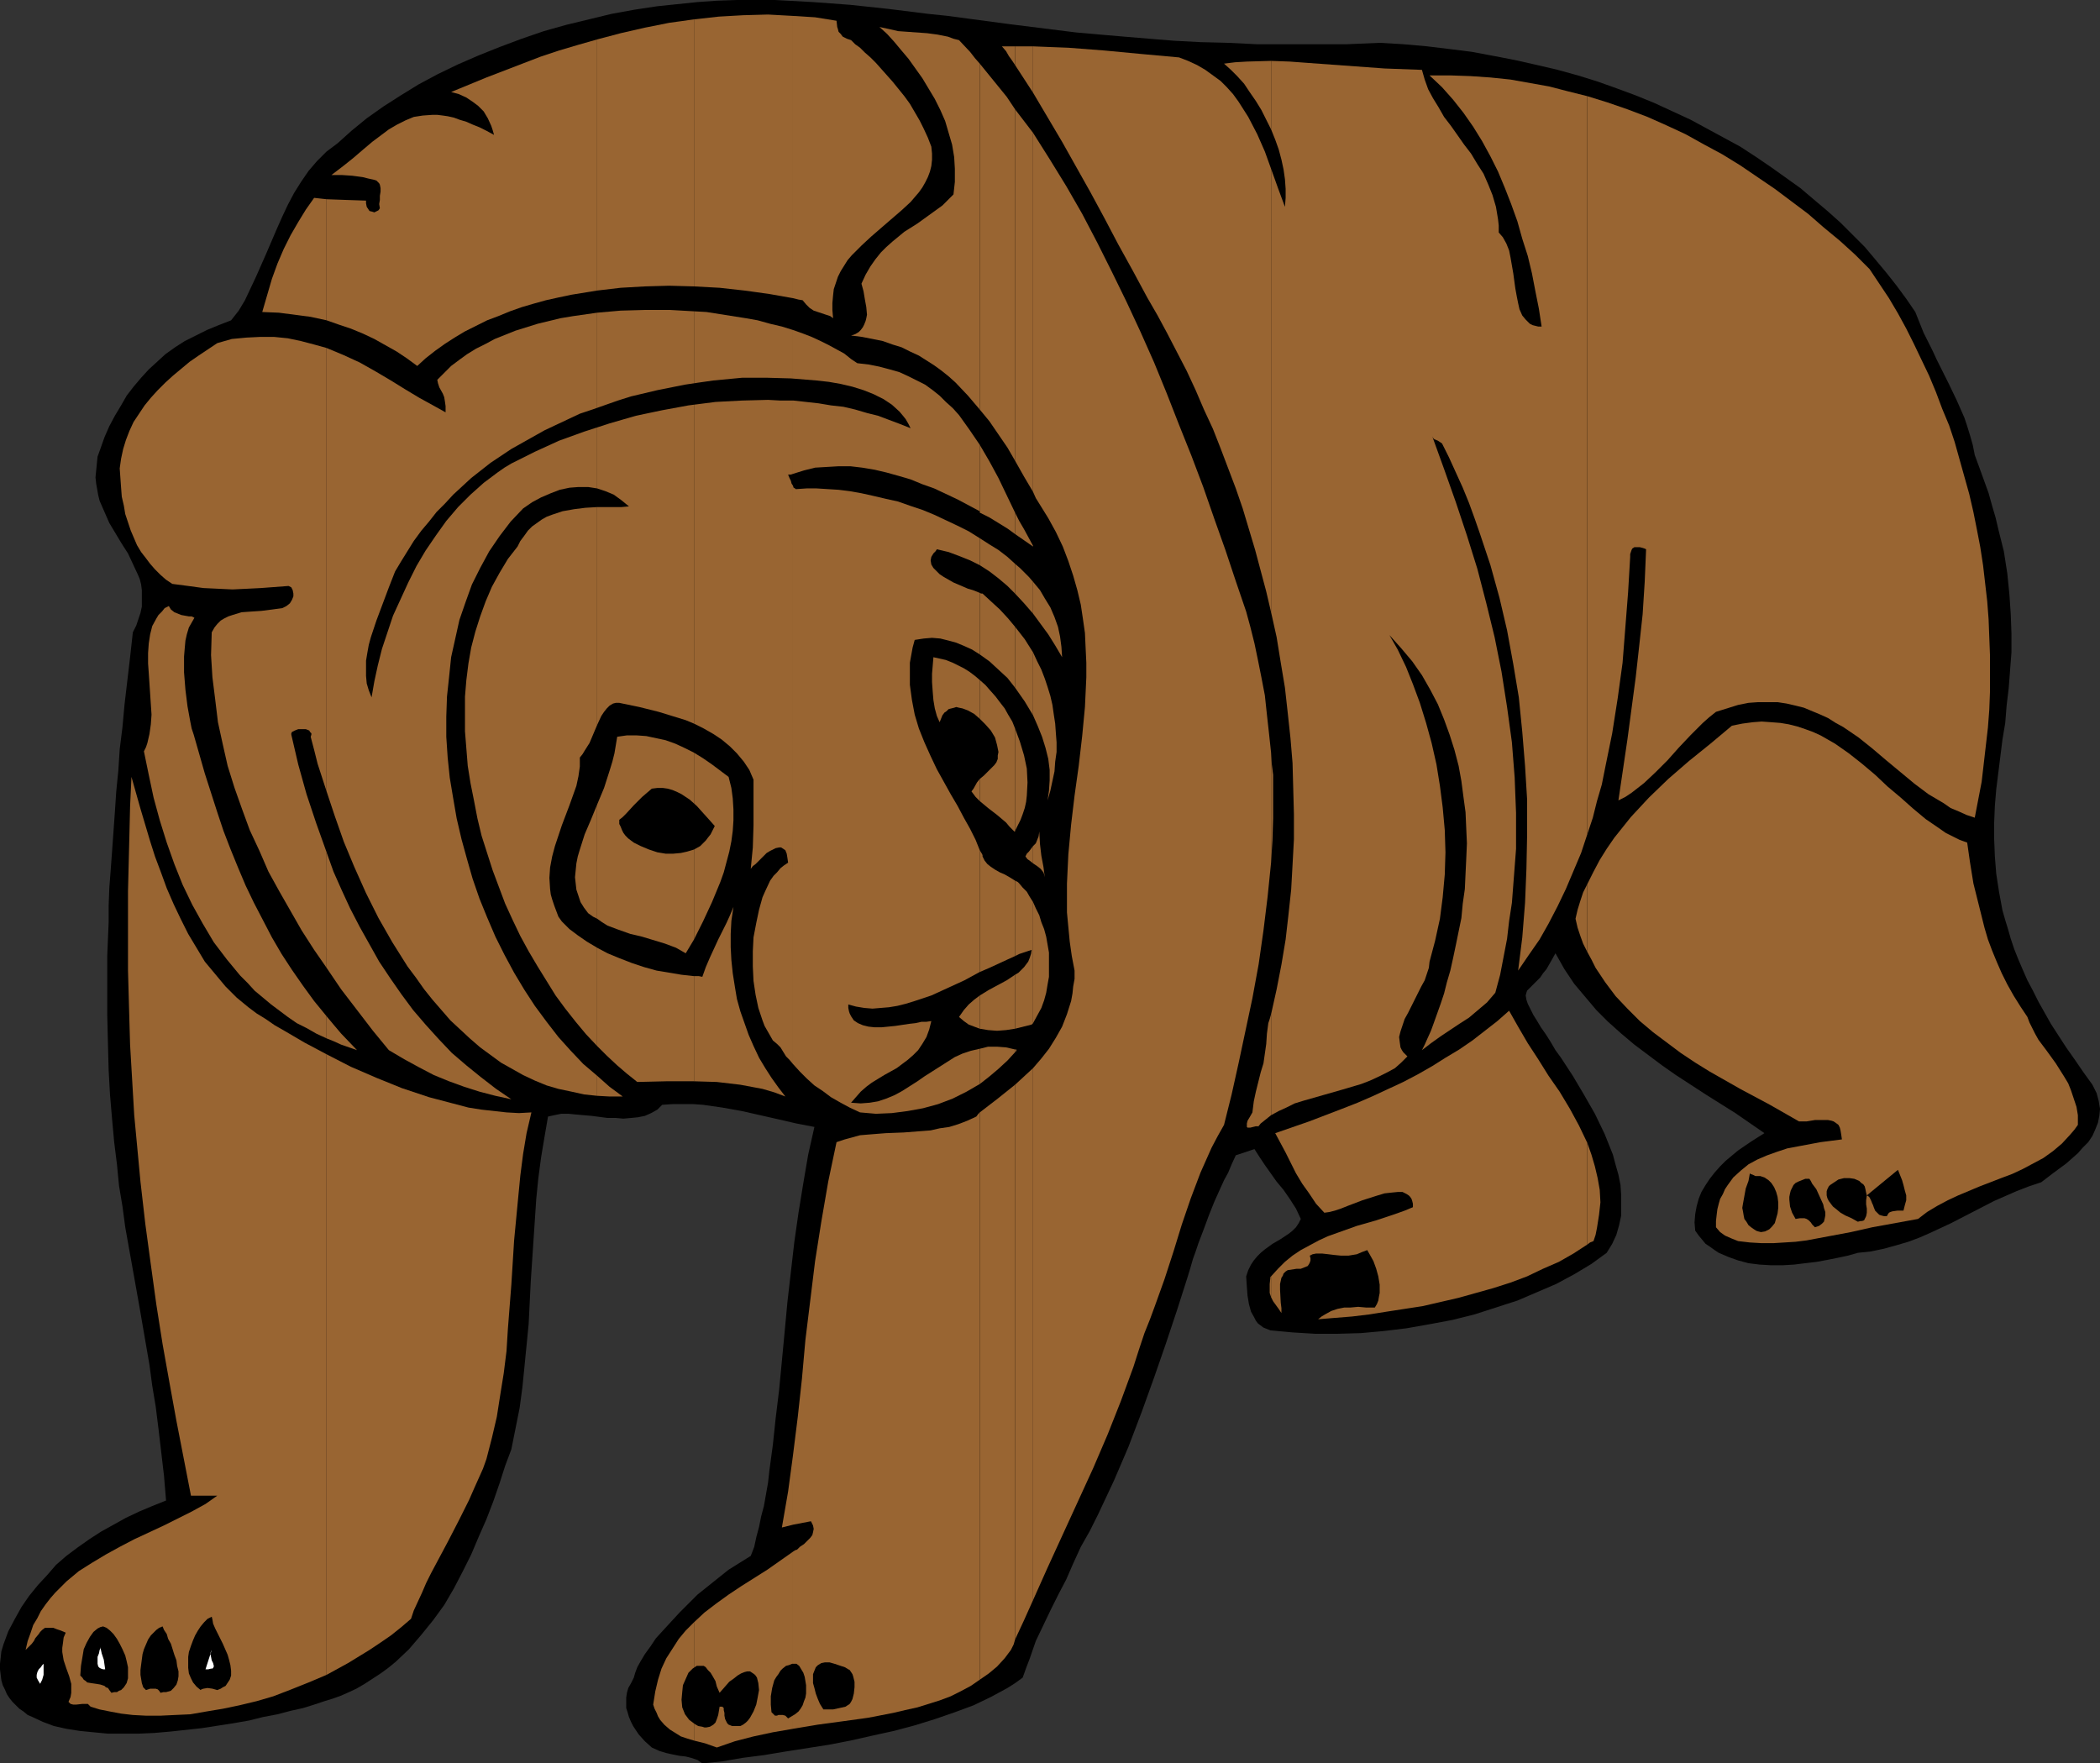 <?xml version="1.0" encoding="UTF-8" standalone="no"?>
<svg
   version="1.0"
   width="129.766mm"
   height="108.976mm"
   id="svg84"
   sodipodi:docname="Bear 13.wmf"
   xmlns:inkscape="http://www.inkscape.org/namespaces/inkscape"
   xmlns:sodipodi="http://sodipodi.sourceforge.net/DTD/sodipodi-0.dtd"
   xmlns="http://www.w3.org/2000/svg"
   xmlns:svg="http://www.w3.org/2000/svg">
  <rect width="100%" height="100%" fill="#333333" stroke="none"/>
  <sodipodi:namedview
     id="namedview84"
     pagecolor="#ffffff"
     bordercolor="#000000"
     borderopacity="0.25"
     inkscape:showpageshadow="2"
     inkscape:pageopacity="0.0"
     inkscape:pagecheckerboard="0"
     inkscape:deskcolor="#d1d1d1"
     inkscape:document-units="mm" />
  <defs
     id="defs1">
    <pattern
       id="WMFhbasepattern"
       patternUnits="userSpaceOnUse"
       width="6"
       height="6"
       x="0"
       y="0" />
  </defs>
  <path
     style="fill:#000000;fill-opacity:1;fill-rule:evenodd;stroke:none"
     d="m 327.24,303.293 -0.646,-7.918 h 0.97 0.808 l 0.485,0.323 0.323,0.323 0.162,0.646 0.162,0.485 v 1.293 1.131 l 0.162,0.646 0.162,0.646 0.162,0.485 0.646,0.323 0.646,0.162 0.808,0.162 0.646,-0.97 0.323,-1.131 v -1.131 -1.293 l -0.323,-1.454 -0.646,-1.131 -0.646,-1.293 -0.808,-0.97 -0.808,-0.808 -0.97,-0.646 -1.131,-0.162 h -0.485 l -0.646,0.162 -0.485,0.162 -0.485,0.162 -0.485,0.485 -0.646,0.646 -0.485,0.646 -0.485,0.808 -0.485,0.97 -0.485,0.97 0.485,1.293 0.485,1.131 0.808,1.939 0.646,0.808 0.646,0.808 0.808,0.646 z"
     id="path1" />
  <path
     style="fill:#000000;fill-opacity:1;fill-rule:evenodd;stroke:none"
     d="m 288.617,269.846 4.363,-1.454 1.131,1.777 1.293,1.939 2.747,3.878 1.616,1.939 1.454,2.101 1.454,2.262 1.131,2.424 -0.485,0.97 -0.646,0.97 -0.808,0.808 -0.808,0.646 -1.939,1.293 -1.939,1.131 -1.778,1.293 -0.97,0.808 -0.808,0.808 -0.808,0.97 -0.646,0.97 -0.646,1.293 -0.485,1.454 0.162,2.424 0.162,2.101 0.323,1.939 0.485,1.777 0.808,1.454 0.323,0.646 0.485,0.646 0.646,0.485 0.646,0.485 0.808,0.323 0.808,0.323 5.171,0.485 5.333,0.323 h 5.171 l 5.494,-0.162 5.333,-0.485 5.333,-0.646 5.494,-0.97 5.171,-0.97 5.171,-1.293 5.01,-1.616 5.01,-1.616 4.525,-1.939 4.525,-1.939 4.202,-2.262 4.04,-2.424 1.778,-1.293 1.778,-1.293 1.293,-2.101 0.97,-2.101 0.646,-2.262 0.485,-2.262 v -2.262 -2.424 l -0.162,-2.424 -0.485,-2.424 -0.646,-2.262 -0.646,-2.424 -0.97,-2.424 -0.97,-2.424 -2.262,-4.686 -2.586,-4.524 -2.586,-4.363 -2.747,-4.201 -1.293,-1.777 -1.131,-1.939 -1.131,-1.777 -1.131,-1.616 -0.97,-1.616 -0.808,-1.293 -0.646,-1.293 -0.646,-1.293 -0.323,-0.97 -0.162,-0.97 0.162,-0.646 0.162,-0.485 1.293,-1.293 0.97,-0.97 0.808,-0.808 0.646,-0.97 0.808,-0.97 0.646,-1.131 0.646,-1.131 0.808,-1.454 2.101,3.716 2.262,3.393 2.586,3.07 2.586,3.07 2.747,2.747 3.07,2.747 3.07,2.585 3.232,2.424 3.232,2.424 3.232,2.262 6.949,4.524 6.949,4.363 6.787,4.686 -3.07,1.939 -3.07,2.101 -2.909,2.424 -1.293,1.293 -1.293,1.454 -1.131,1.454 -0.97,1.454 -0.97,1.616 -0.646,1.616 -0.485,1.777 -0.323,1.777 -0.162,1.939 0.162,1.939 0.808,1.131 0.808,0.97 0.808,0.97 0.97,0.646 1.131,0.808 0.97,0.646 2.262,0.97 2.262,0.808 2.424,0.646 2.586,0.323 2.747,0.162 h 2.586 l 2.747,-0.162 2.586,-0.323 2.747,-0.323 2.586,-0.485 2.424,-0.485 2.262,-0.485 2.262,-0.646 3.07,-0.323 3.07,-0.646 2.909,-0.808 2.747,-0.808 2.586,-0.97 2.586,-1.131 4.848,-2.262 5.01,-2.585 5.01,-2.585 2.586,-1.131 2.586,-1.131 2.909,-1.131 2.909,-0.97 2.747,-2.101 3.07,-2.262 2.747,-2.424 1.131,-1.293 1.293,-1.293 0.97,-1.454 0.646,-1.454 0.646,-1.616 0.323,-1.616 0.162,-1.616 -0.323,-1.939 -0.485,-1.777 -0.485,-0.97 -0.485,-0.97 -2.101,-2.909 -2.101,-3.07 -1.939,-2.747 -1.778,-2.747 -1.778,-2.747 -1.454,-2.585 -1.454,-2.585 -1.293,-2.585 -1.293,-2.424 -1.131,-2.585 -0.97,-2.262 -0.97,-2.424 -0.808,-2.424 -0.646,-2.262 -0.646,-2.101 -0.646,-2.262 -0.808,-4.363 -0.646,-4.201 -0.323,-4.04 -0.162,-4.04 v -3.878 l 0.162,-3.878 0.323,-3.878 0.485,-3.878 0.97,-7.756 0.646,-3.878 0.323,-4.04 0.485,-4.04 0.323,-4.201 0.323,-4.201 v -4.363 l -0.162,-4.524 -0.323,-4.686 -0.485,-4.848 -0.808,-5.171 -0.646,-2.585 -0.646,-2.585 -0.646,-2.747 -0.808,-2.747 -0.808,-2.909 -2.101,-5.817 -1.131,-3.07 -0.485,-2.424 -0.646,-2.262 -0.646,-2.101 -0.646,-1.939 -1.778,-4.04 -1.778,-3.716 -1.939,-3.878 -0.97,-1.939 -0.97,-2.101 -2.101,-4.201 -0.97,-2.424 -0.97,-2.424 -2.101,-3.07 -2.262,-3.07 -2.424,-3.07 -2.424,-2.909 -2.586,-3.07 -2.747,-2.747 -2.909,-2.909 -3.07,-2.747 -3.07,-2.585 -3.232,-2.747 -3.394,-2.424 -3.394,-2.424 -3.555,-2.424 -3.717,-2.424 -3.878,-2.101 -3.878,-2.101 -3.878,-2.101 -4.202,-1.939 -4.202,-1.939 -4.363,-1.777 -4.363,-1.616 -4.525,-1.616 -4.686,-1.454 -4.686,-1.293 -4.848,-1.131 -5.01,-1.131 -5.01,-0.97 -5.171,-0.97 -5.171,-0.646 -5.333,-0.646 -5.494,-0.485 -5.494,-0.323 -7.595,0.323 h -7.272 -7.11 -6.787 l -6.626,-0.323 -6.464,-0.162 -6.141,-0.323 -5.979,-0.485 -5.818,-0.485 -5.656,-0.485 -5.494,-0.485 -5.171,-0.646 -5.171,-0.646 -5.171,-0.646 -4.848,-0.646 -4.848,-0.646 L 221.392,3.716 216.705,3.232 207.656,2.101 198.606,1.131 189.88,0.485 180.992,0 h -4.525 -4.363 l -4.686,0.162 -4.525,0.323 -4.686,0.485 -4.686,0.485 -5.333,0.808 -5.333,0.97 -5.333,1.293 -5.333,1.293 -5.171,1.454 -5.171,1.777 -5.171,1.939 -4.848,1.939 -4.848,2.101 -4.686,2.262 -4.525,2.424 -4.202,2.585 -4.04,2.585 -3.878,2.747 -3.555,2.909 -3.232,2.909 -2.586,1.939 -2.262,2.262 -1.939,2.262 -1.778,2.585 -1.616,2.585 -1.454,2.747 -1.293,2.747 -1.293,2.909 -2.424,5.655 -2.424,5.494 -1.293,2.747 -1.293,2.747 -1.454,2.424 -1.778,2.262 -2.909,1.131 -2.747,1.131 -2.586,1.293 -2.586,1.293 -2.262,1.454 -2.262,1.616 -1.939,1.777 -1.939,1.777 -1.778,1.939 -1.778,2.101 -1.616,2.101 -1.293,2.262 -1.454,2.424 -1.293,2.424 -1.131,2.585 -0.97,2.747 -0.646,1.777 -0.162,1.616 -0.162,1.616 -0.162,1.616 0.162,1.454 0.485,2.747 0.323,1.293 1.131,2.585 1.131,2.585 2.909,4.848 1.454,2.262 1.131,2.424 1.131,2.424 0.485,1.131 0.323,1.293 0.162,1.293 v 1.293 1.293 1.293 l -0.323,1.454 -0.485,1.454 -0.485,1.454 -0.808,1.616 -0.646,5.817 -0.646,5.494 -0.646,5.494 -0.485,5.332 -0.646,5.171 -0.323,5.009 -0.485,4.848 -0.323,4.848 -0.323,4.524 -0.323,4.524 -0.323,4.363 -0.323,4.201 -0.162,4.201 v 3.878 l -0.162,3.878 -0.162,3.878 v 3.555 3.716 3.393 3.393 l 0.162,6.625 0.162,6.14 0.323,5.817 0.485,5.655 0.485,5.332 0.646,5.171 0.485,5.009 0.808,4.848 0.646,4.848 0.808,4.524 1.616,9.049 0.808,4.524 0.808,4.686 1.616,9.372 0.646,4.848 0.808,4.848 0.646,5.171 0.646,5.494 0.646,5.494 0.485,5.817 -3.232,1.293 -3.07,1.293 -3.07,1.454 -2.909,1.616 -2.909,1.616 -2.747,1.777 -2.747,1.939 -2.586,1.939 -2.424,2.101 -2.101,2.424 -2.101,2.262 -2.101,2.585 -1.778,2.585 -1.616,2.909 -1.454,2.747 -1.131,3.07 -0.485,1.616 -0.162,1.454 L 0,388.61 v 1.293 l 0.162,1.293 0.162,1.293 0.323,1.131 0.485,0.97 0.485,1.131 0.646,0.97 0.646,0.808 0.808,0.808 0.808,0.808 0.97,0.646 0.97,0.808 1.131,0.485 2.424,1.131 2.586,0.97 2.909,0.646 3.07,0.485 3.232,0.323 3.394,0.323 h 3.555 3.555 l 3.717,-0.162 3.717,-0.323 7.434,-0.808 7.272,-1.131 3.717,-0.646 3.232,-0.808 3.394,-0.646 3.07,-0.808 2.909,-0.646 2.586,-0.808 2.424,-0.808 2.101,-0.646 1.778,-0.646 1.454,-0.646 2.101,-0.97 1.939,-1.131 3.717,-2.424 1.778,-1.293 1.778,-1.454 3.07,-2.909 2.909,-3.393 2.747,-3.393 2.586,-3.555 2.262,-3.878 2.101,-4.04 1.939,-3.878 1.778,-4.201 1.778,-4.04 1.616,-4.201 1.454,-4.201 1.293,-4.04 1.454,-3.878 0.97,-4.848 0.97,-4.848 0.646,-4.848 0.485,-4.848 0.97,-9.857 0.485,-9.857 0.646,-9.695 0.646,-9.695 0.485,-4.848 0.646,-4.848 0.808,-4.848 0.808,-4.686 1.454,-0.323 1.616,-0.323 h 1.778 l 1.616,0.162 3.717,0.323 3.717,0.485 h 1.939 l 1.778,0.162 1.778,-0.162 1.616,-0.162 1.616,-0.323 1.454,-0.646 1.454,-0.808 1.131,-1.131 2.424,-0.162 h 2.424 2.424 l 2.262,0.162 4.525,0.646 4.525,0.808 8.565,1.939 4.202,0.97 4.202,0.808 -1.454,6.463 -1.131,6.625 -1.131,6.948 -0.97,6.787 -1.616,14.058 -0.646,6.948 -0.646,6.787 -0.646,6.787 -0.808,6.625 -0.646,6.14 -0.808,5.979 -0.323,2.909 -0.485,2.747 -0.485,2.747 -0.646,2.424 -0.485,2.424 -0.646,2.424 -0.485,2.262 -0.808,2.101 -2.586,1.616 -2.586,1.616 -2.424,1.939 -2.424,1.939 -2.424,1.939 -2.101,2.101 -2.101,2.101 -1.939,2.101 -1.778,1.939 -1.778,1.939 -1.293,1.939 -1.293,1.777 -0.97,1.616 -0.808,1.454 -0.485,1.293 -0.323,1.131 -0.646,1.293 -0.646,1.131 -0.323,1.131 -0.162,1.131 v 1.131 1.293 l 0.323,0.97 0.323,1.131 0.485,1.131 0.485,0.97 1.293,1.939 1.454,1.616 1.616,1.454 1.778,0.808 1.616,0.485 1.454,0.323 1.616,0.323 1.454,0.162 1.293,0.323 1.454,0.485 1.131,0.808 4.686,-0.485 4.686,-0.808 5.01,-0.646 4.848,-0.808 10.342,-1.616 5.01,-0.97 5.01,-1.131 5.171,-1.131 4.848,-1.293 4.686,-1.454 4.686,-1.616 4.363,-1.616 4.04,-1.939 3.878,-2.101 1.778,-1.131 1.778,-1.293 0.808,-2.262 0.808,-2.101 1.454,-4.201 1.778,-3.716 1.778,-3.716 1.778,-3.555 1.778,-3.393 1.616,-3.716 1.778,-3.878 2.101,-3.716 1.939,-3.878 3.717,-7.918 3.394,-7.918 3.07,-8.079 2.909,-8.079 2.747,-7.918 2.586,-7.756 2.424,-7.594 0.646,-2.101 0.646,-2.262 0.646,-1.777 0.646,-1.939 1.293,-3.393 1.131,-3.07 1.293,-3.232 1.454,-3.232 0.808,-1.777 0.97,-1.777 0.808,-1.939 z"
     id="path2" />
  <path
     style="fill:#996532;fill-opacity:1;fill-rule:evenodd;stroke:none"
     d="m 370.71,266.937 v 23.753 l 0.646,-0.485 0.808,-0.323 0.485,-1.454 0.323,-1.616 0.485,-3.07 0.323,-2.909 -0.162,-2.909 -0.485,-2.747 -0.646,-2.747 -0.808,-2.747 z"
     id="path3" />
  <path
     style="fill:#996532;fill-opacity:1;fill-rule:evenodd;stroke:none"
     d="m 370.71,206.505 v 15.835 l 0.97,1.777 0.97,1.939 2.262,3.393 2.424,3.232 2.747,2.909 2.909,2.909 3.07,2.585 3.232,2.424 3.232,2.424 3.394,2.262 3.394,2.101 7.11,4.04 6.949,3.716 6.787,3.878 h 1.778 l 1.939,-0.323 h 1.616 1.454 l 0.808,0.162 0.485,0.162 0.485,0.323 0.646,0.485 0.323,0.646 0.162,0.646 0.162,0.97 0.162,1.131 -5.01,0.646 -5.171,0.97 -2.586,0.485 -2.424,0.808 -2.262,0.808 -2.262,0.97 -2.101,1.131 -1.778,1.454 -1.778,1.616 -1.293,1.777 -0.646,0.97 -0.485,1.131 -0.646,1.131 -0.323,1.131 -0.323,1.293 -0.162,1.293 -0.162,1.454 v 1.454 l 0.97,1.131 1.131,0.808 1.454,0.646 0.808,0.323 0.808,0.323 2.747,0.323 2.747,0.162 h 2.747 l 2.586,-0.162 2.586,-0.162 2.586,-0.323 5.171,-0.97 5.171,-0.97 5.01,-1.131 5.333,-0.97 5.333,-0.97 2.101,-1.616 2.424,-1.454 2.424,-1.293 2.424,-1.131 5.01,-2.101 5.01,-1.939 2.586,-0.97 2.424,-1.131 2.424,-1.293 2.424,-1.293 2.262,-1.616 2.101,-1.777 1.939,-2.101 0.97,-1.131 0.808,-1.131 v -2.262 l -0.323,-1.939 -0.646,-1.939 -0.646,-1.939 -0.646,-1.616 -0.97,-1.616 -1.939,-3.07 -2.101,-2.909 -1.939,-2.585 -0.808,-1.454 -0.646,-1.293 -0.646,-1.293 -0.485,-1.293 -1.616,-2.424 -1.616,-2.585 -1.454,-2.585 -1.293,-2.585 -1.131,-2.585 -1.131,-2.747 -0.97,-2.585 -0.808,-2.747 -1.293,-5.171 -1.293,-5.171 -0.808,-5.009 -0.323,-2.262 -0.323,-2.262 -1.778,-0.646 -1.616,-0.808 -1.616,-0.808 -1.616,-1.131 -3.07,-2.101 -2.909,-2.424 -2.909,-2.585 -3.07,-2.585 -2.909,-2.747 -3.07,-2.585 -3.07,-2.424 -3.232,-2.262 -3.394,-1.939 -1.778,-0.808 -1.778,-0.646 -1.939,-0.646 -1.939,-0.485 -1.939,-0.323 -2.101,-0.162 -2.262,-0.162 -2.101,0.162 -2.424,0.323 -2.424,0.485 -5.01,4.201 -5.01,4.04 -4.848,4.201 -4.525,4.363 -2.101,2.262 -2.101,2.262 -1.939,2.424 -1.939,2.424 -1.778,2.585 -1.616,2.585 -1.454,2.747 z"
     id="path4" />
  <path
     style="fill:#996532;fill-opacity:1;fill-rule:evenodd;stroke:none"
     d="M 370.71,22.46 V 194.87 l 1.293,-3.878 0.97,-3.878 1.131,-3.878 0.808,-4.04 1.616,-7.918 1.293,-8.241 1.131,-8.241 0.646,-8.241 0.646,-8.241 0.485,-8.241 v -0.646 l 0.162,-0.485 0.162,-0.485 0.162,-0.323 0.485,-0.323 h 0.646 0.646 l 0.646,0.162 0.485,0.162 0.323,0.162 -0.323,7.594 -0.485,7.594 -0.808,7.433 -0.808,7.271 -0.97,7.271 -0.97,7.271 -2.101,14.219 1.616,-0.808 1.454,-0.97 1.454,-1.131 1.454,-1.131 2.747,-2.585 2.747,-2.747 2.586,-2.909 2.747,-2.909 2.909,-2.909 1.454,-1.293 1.616,-1.293 2.586,-0.808 2.586,-0.808 2.424,-0.485 2.262,-0.162 h 2.262 2.262 l 2.101,0.323 2.101,0.485 1.939,0.485 1.939,0.808 1.939,0.808 1.778,0.808 1.778,1.131 1.778,0.97 3.555,2.424 3.232,2.585 3.232,2.747 6.626,5.494 3.232,2.424 3.555,2.101 1.616,1.131 1.939,0.808 1.778,0.808 1.939,0.646 0.808,-4.201 0.808,-4.201 0.485,-4.201 0.485,-4.201 0.485,-4.201 0.323,-4.201 0.162,-4.201 v -4.363 -4.201 l -0.162,-4.201 -0.162,-4.201 -0.323,-4.201 -0.485,-4.201 -0.485,-4.201 -0.646,-4.201 -0.808,-4.201 -0.808,-4.04 -0.97,-4.201 -1.131,-4.04 -1.131,-4.04 -1.131,-4.04 -1.293,-3.878 -1.616,-3.878 -1.454,-3.878 -1.616,-3.878 -1.778,-3.716 -1.778,-3.716 -1.778,-3.555 -1.939,-3.555 -2.101,-3.555 -2.262,-3.393 -2.262,-3.393 -3.394,-3.393 -3.555,-3.232 -3.717,-3.07 -3.717,-3.232 -3.878,-2.909 -3.878,-2.909 -4.04,-2.747 -4.04,-2.747 -4.202,-2.585 -4.202,-2.262 -4.363,-2.424 -4.525,-2.101 -4.363,-1.939 -4.686,-1.777 -4.686,-1.616 z"
     id="path5" />
  <path
     style="fill:#996532;fill-opacity:1;fill-rule:evenodd;stroke:none"
     d="M 370.71,194.87 V 22.46 l -4.525,-1.131 -4.363,-1.131 -4.525,-0.808 -4.525,-0.808 -4.686,-0.485 -4.686,-0.323 -4.686,-0.162 h -4.848 l 2.909,2.747 2.586,2.909 2.424,3.07 2.262,3.232 2.101,3.393 1.939,3.555 1.778,3.555 1.616,3.878 1.454,3.716 1.454,4.04 1.131,4.04 1.293,4.04 0.97,4.04 0.808,4.201 0.808,4.04 0.646,4.201 h -0.808 l -0.646,-0.162 -0.646,-0.162 -0.646,-0.323 -0.485,-0.485 -0.485,-0.485 -0.808,-0.97 -0.646,-1.454 -0.323,-1.454 -0.323,-1.616 -0.323,-1.777 -0.485,-3.555 -0.646,-3.716 -0.323,-1.616 -0.646,-1.616 -0.808,-1.454 -0.97,-1.131 v -1.616 l -0.162,-1.454 -0.485,-2.909 -0.808,-2.747 -0.97,-2.424 -1.131,-2.585 -1.454,-2.262 -1.454,-2.424 -1.616,-2.101 -3.07,-4.363 -1.616,-2.101 -1.293,-2.262 -1.293,-2.101 -1.131,-2.101 -0.808,-2.262 -0.646,-2.262 -4.363,-0.162 -4.363,-0.162 -8.888,-0.646 -8.888,-0.646 -4.363,-0.323 -4.363,-0.162 v 15.997 l 0.97,2.424 0.808,2.262 0.646,2.424 0.485,2.262 0.323,2.262 0.162,2.262 v 2.101 l -0.162,2.101 -1.616,-4.363 -1.616,-4.524 V 143.002 l 1.293,5.817 0.97,5.979 0.97,5.817 0.646,5.817 0.646,5.979 0.485,5.817 0.162,5.979 0.162,5.979 v 5.817 l -0.323,5.979 -0.323,5.817 -0.646,5.979 -0.646,5.655 -0.97,5.817 -1.131,5.817 -1.293,5.817 v 23.591 l 1.778,-0.97 1.778,-0.808 1.939,-0.97 2.101,-0.646 4.525,-1.293 2.262,-0.646 2.262,-0.646 4.363,-1.293 2.101,-0.808 2.101,-0.97 1.939,-0.97 1.778,-0.97 1.454,-1.293 1.454,-1.454 -0.485,-0.485 -0.485,-0.485 -0.323,-0.485 -0.323,-0.646 -0.162,-1.131 -0.162,-1.293 0.323,-1.293 0.485,-1.454 0.485,-1.454 0.808,-1.454 3.07,-6.14 0.808,-1.454 0.485,-1.454 0.485,-1.454 0.162,-1.454 0.646,-2.424 0.646,-2.424 1.131,-5.171 0.646,-5.009 0.485,-5.332 0.162,-5.171 -0.162,-5.171 -0.485,-5.332 -0.646,-5.009 -0.808,-5.009 -1.131,-5.009 -1.293,-4.686 -1.454,-4.686 -1.616,-4.363 -1.616,-4.04 -1.939,-4.04 -1.939,-3.393 2.747,3.07 2.586,3.07 2.262,3.232 1.939,3.393 1.778,3.393 1.454,3.555 1.293,3.555 1.131,3.555 0.97,3.716 0.646,3.555 0.485,3.716 0.485,3.555 0.162,3.716 0.162,3.555 -0.162,3.716 -0.162,3.393 -0.162,3.555 -0.485,3.393 -0.323,3.393 -1.293,6.302 -0.646,3.07 -0.646,2.909 -0.808,2.747 -0.646,2.585 -0.808,2.424 -0.808,2.262 -0.808,2.262 -0.646,1.777 -0.808,1.777 -0.646,1.454 -0.646,1.293 2.101,-1.616 2.262,-1.616 4.363,-2.909 2.262,-1.454 2.101,-1.777 2.101,-1.777 1.939,-2.262 1.131,-4.201 0.808,-4.201 0.808,-4.201 0.485,-4.201 0.646,-4.201 0.323,-4.201 0.323,-4.201 0.323,-4.201 v -4.201 -4.201 l -0.162,-4.04 -0.162,-4.201 -0.646,-8.241 -1.131,-8.241 -1.293,-8.241 -1.616,-8.079 -1.939,-7.918 -2.101,-8.079 -2.424,-7.756 -2.586,-7.756 -2.747,-7.756 -2.747,-7.594 v 0.162 l 0.485,0.485 0.808,0.323 0.97,0.646 1.616,3.232 1.616,3.555 1.616,3.555 1.454,3.555 1.293,3.555 1.293,3.716 2.424,7.271 2.101,7.594 1.778,7.594 1.454,7.918 1.293,7.756 0.808,8.079 0.646,7.918 0.485,7.918 v 8.079 l -0.162,8.079 -0.323,7.918 -0.646,8.079 -0.97,7.756 2.424,-3.555 2.586,-3.716 2.101,-3.716 2.101,-4.04 1.939,-4.04 1.778,-4.201 1.778,-4.201 z"
     id="path6" />
  <path
     style="fill:#996532;fill-opacity:1;fill-rule:evenodd;stroke:none"
     d="m 370.71,222.34 v -15.835 l -0.97,1.939 -0.646,1.939 -0.646,2.101 -0.485,2.101 0.485,2.101 0.646,1.939 0.646,1.777 z"
     id="path7" />
  <path
     style="fill:#996532;fill-opacity:1;fill-rule:evenodd;stroke:none"
     d="m 370.71,290.69 v -23.753 l -1.939,-4.04 -2.101,-3.878 -2.424,-4.04 -2.586,-3.716 -2.424,-3.878 -2.424,-3.716 -2.262,-3.878 -2.101,-3.716 -2.747,2.424 -2.909,2.262 -2.909,2.262 -3.07,2.101 -3.232,1.939 -3.07,1.939 -3.394,1.939 -3.394,1.777 -6.949,3.232 -3.717,1.616 -3.717,1.454 -7.595,2.909 -7.918,2.747 2.424,4.524 2.424,4.848 1.454,2.424 1.616,2.262 1.616,2.424 1.939,2.101 1.131,-0.162 1.293,-0.323 1.454,-0.485 1.616,-0.646 3.394,-1.293 3.555,-1.131 1.616,-0.485 1.454,-0.162 1.616,-0.162 h 1.131 l 0.97,0.485 0.485,0.323 0.323,0.323 0.323,0.485 0.162,0.485 0.162,0.646 v 0.808 l -1.939,0.808 -2.262,0.808 -4.363,1.454 -4.525,1.293 -4.525,1.616 -2.262,0.808 -2.101,0.97 -2.101,1.131 -2.101,1.131 -1.939,1.293 -1.778,1.454 -1.616,1.616 -1.616,1.777 v 4.848 l 0.485,0.97 1.293,1.777 0.646,0.97 v -1.131 l -0.162,-1.293 -0.162,-3.07 v -1.293 l 0.323,-1.454 0.323,-0.485 0.162,-0.485 0.485,-0.485 0.485,-0.323 2.101,-0.323 h 0.97 l 0.808,-0.323 0.808,-0.323 0.323,-0.485 0.162,-0.323 0.162,-0.485 v -0.485 l -0.162,-0.646 0.646,-0.323 0.808,-0.162 h 1.454 l 1.454,0.162 1.293,0.162 1.616,0.162 h 0.808 0.97 l 0.97,-0.162 0.97,-0.162 1.131,-0.485 1.293,-0.485 0.646,1.131 0.808,1.454 0.646,1.777 0.485,1.777 0.323,1.939 v 1.939 l -0.162,0.808 -0.162,0.97 -0.323,0.808 -0.485,0.808 h -2.101 l -1.778,-0.162 -1.778,0.162 h -1.454 l -1.616,0.323 -1.454,0.485 -1.454,0.808 -0.808,0.485 -0.808,0.646 3.878,-0.323 4.04,-0.323 4.04,-0.485 4.04,-0.646 4.202,-0.646 4.202,-0.646 4.202,-0.97 4.202,-0.97 4.04,-1.131 4.04,-1.131 4.04,-1.293 3.878,-1.454 3.717,-1.777 3.717,-1.616 3.394,-1.939 z"
     id="path8" />
  <path
     style="fill:#996532;fill-opacity:1;fill-rule:evenodd;stroke:none"
     d="m 296.859,175.804 v 25.692 l 0.323,-5.171 0.162,-5.171 v -5.171 -5.009 l -0.323,-2.585 z"
     id="path9" />
  <path
     style="fill:#996532;fill-opacity:1;fill-rule:evenodd;stroke:none"
     d="M 296.859,30.216 V 14.219 l -5.656,0.162 -2.747,0.162 -2.586,0.323 1.616,1.454 1.454,1.454 1.616,1.777 1.293,1.939 1.454,2.101 1.293,2.101 1.131,2.262 z"
     id="path10" />
  <path
     style="fill:#996532;fill-opacity:1;fill-rule:evenodd;stroke:none"
     d="M 296.859,143.002 V 39.427 l -1.454,-4.04 -1.778,-4.04 -2.101,-4.04 -1.131,-1.777 -1.131,-1.777 -1.293,-1.777 -1.454,-1.616 -1.454,-1.454 -1.778,-1.293 -1.778,-1.293 -1.939,-1.131 -2.101,-0.97 -2.101,-0.808 -8.888,-0.808 -8.565,-0.808 -8.403,-0.646 -4.202,-0.162 -4.04,-0.162 v 10.826 l 6.787,11.472 6.626,11.796 3.232,5.979 3.232,6.14 3.394,6.14 3.394,6.302 2.424,4.201 2.262,4.201 2.262,4.363 2.262,4.363 2.101,4.524 1.939,4.524 2.101,4.524 1.778,4.524 1.778,4.686 1.778,4.686 1.616,4.686 1.454,4.848 1.454,4.848 1.293,4.848 1.293,4.848 z"
     id="path11" />
  <path
     style="fill:#996532;fill-opacity:1;fill-rule:evenodd;stroke:none"
     d="m 296.859,201.495 v -25.692 l -0.485,-4.524 -0.485,-4.363 -0.485,-4.524 -0.808,-4.201 -0.808,-4.04 -0.808,-3.878 -0.97,-3.878 -0.97,-3.555 -2.424,-7.11 -2.424,-7.271 -2.586,-7.271 -2.586,-7.433 -2.747,-7.271 -2.909,-7.271 -2.909,-7.433 -2.909,-7.11 -3.232,-7.271 -3.232,-6.948 -3.394,-6.948 -3.394,-6.787 -3.555,-6.787 -3.717,-6.463 -3.878,-6.302 -3.878,-6.14 v 83.862 l 0.646,1.454 0.808,1.293 2.101,3.393 1.778,3.232 1.616,3.393 1.293,3.393 1.131,3.393 0.97,3.393 0.808,3.393 0.485,3.232 0.485,3.393 0.162,3.555 0.162,3.393 v 3.393 l -0.323,6.948 -0.646,6.787 -0.808,6.948 -0.97,6.948 -0.808,6.787 -0.646,6.948 -0.323,6.787 v 3.393 3.393 l 0.323,3.393 0.323,3.393 0.485,3.393 0.646,3.393 v 1.939 l -0.323,1.777 -0.162,1.616 -0.323,1.777 -0.97,3.07 -1.131,2.909 -1.454,2.585 -1.616,2.585 -1.778,2.262 -1.939,2.262 v 124.258 l 3.394,-7.594 3.555,-7.756 7.11,-15.512 3.394,-7.918 3.07,-7.756 2.909,-7.918 1.293,-4.04 1.293,-3.878 1.293,-3.232 1.131,-3.07 2.262,-6.302 2.101,-6.463 1.939,-6.302 2.101,-6.14 2.262,-5.979 2.586,-5.817 1.454,-2.747 1.454,-2.585 1.778,-7.11 1.616,-7.271 1.616,-7.594 1.616,-7.594 1.454,-7.918 1.131,-7.918 0.97,-7.918 z"
     id="path12" />
  <path
     style="fill:#996532;fill-opacity:1;fill-rule:evenodd;stroke:none"
     d="m 296.859,260.474 v -23.591 l -0.323,1.131 -0.323,0.97 -0.323,2.424 -0.162,2.424 -0.323,2.262 -0.323,2.262 -0.646,2.101 -1.131,4.524 -0.485,2.262 -0.323,2.585 -0.646,1.131 -0.485,0.808 -0.162,0.646 v 0.485 0.323 l 0.162,0.162 h 0.323 0.323 l 1.293,-0.323 h 0.323 0.162 0.162 l -0.162,0.162 0.646,-0.808 0.808,-0.646 0.808,-0.646 z"
     id="path13" />
  <path
     style="fill:#996532;fill-opacity:1;fill-rule:evenodd;stroke:none"
     d="m 296.859,302.97 v -4.848 l -0.162,0.162 v 0.162 l -0.162,1.454 v 1.293 0.808 z"
     id="path14" />
  <path
     style="fill:#996532;fill-opacity:1;fill-rule:evenodd;stroke:none"
     d="m 241.269,210.706 v 28.277 l 0.97,-1.777 0.97,-1.777 0.646,-1.777 0.485,-1.777 0.323,-1.939 0.323,-1.777 v -1.939 -1.939 -1.777 l -0.646,-3.716 -0.485,-1.777 -0.646,-1.616 -0.485,-1.616 -0.808,-1.616 z"
     id="path15" />
  <path
     style="fill:#996532;fill-opacity:1;fill-rule:evenodd;stroke:none"
     d="m 241.269,197.617 v 4.04 l 0.97,0.646 0.808,0.646 0.646,0.808 0.162,0.485 0.162,0.646 -0.323,-2.424 -0.485,-2.585 -0.323,-2.747 -0.162,-2.909 -0.162,1.131 -0.323,0.808 -0.323,0.808 z"
     id="path16" />
  <path
     style="fill:#996532;fill-opacity:1;fill-rule:evenodd;stroke:none"
     d="m 241.269,152.374 v 14.704 l 1.131,2.585 0.97,2.424 0.808,2.585 0.646,2.585 0.323,2.585 v 2.424 l -0.162,2.424 -0.323,2.262 0.646,-2.262 0.485,-2.262 0.485,-2.262 0.162,-2.262 0.323,-2.262 v -2.262 l -0.162,-2.101 -0.162,-2.262 -0.323,-2.101 -0.323,-2.262 -0.485,-2.101 -0.646,-2.101 -0.646,-1.939 -0.808,-2.101 -0.97,-1.939 z"
     id="path17" />
  <path
     style="fill:#996532;fill-opacity:1;fill-rule:evenodd;stroke:none"
     d="m 241.269,135.892 v 7.433 l 3.555,4.848 1.616,2.585 1.616,2.747 -0.162,-2.424 -0.323,-2.424 -0.485,-2.262 -0.808,-2.262 -0.97,-2.262 -1.293,-2.101 -1.131,-1.939 z"
     id="path18" />
  <path
     style="fill:#996532;fill-opacity:1;fill-rule:evenodd;stroke:none"
     d="m 241.269,127.49 v 0.162 z"
     id="path19" />
  <path
     style="fill:#996532;fill-opacity:1;fill-rule:evenodd;stroke:none"
     d="M 241.269,21.652 V 10.826 h -4.202 v 4.363 z"
     id="path20" />
  <path
     style="fill:#996532;fill-opacity:1;fill-rule:evenodd;stroke:none"
     d="M 241.269,114.886 V 31.024 l -4.202,-5.494 v 82.085 l 2.101,3.716 z"
     id="path21" />
  <path
     style="fill:#996532;fill-opacity:1;fill-rule:evenodd;stroke:none"
     d="m 241.269,127.651 v -0.162 l -2.101,-3.878 -1.131,-1.939 -0.97,-1.939 v 5.009 l 2.101,1.454 z"
     id="path22" />
  <path
     style="fill:#996532;fill-opacity:1;fill-rule:evenodd;stroke:none"
     d="m 241.269,143.325 v -7.433 l -0.97,-1.131 -1.131,-1.131 -0.97,-0.97 -1.131,-0.97 v 6.948 l 2.101,2.262 z"
     id="path23" />
  <path
     style="fill:#996532;fill-opacity:1;fill-rule:evenodd;stroke:none"
     d="m 241.269,167.078 v -14.704 l -1.939,-3.07 -1.131,-1.454 -1.131,-1.454 v 14.219 l 2.262,3.232 z"
     id="path24" />
  <path
     style="fill:#996532;fill-opacity:1;fill-rule:evenodd;stroke:none"
     d="m 241.269,201.657 v -4.04 l -0.97,1.293 -0.485,0.485 -0.323,0.646 0.485,0.646 0.485,0.323 z"
     id="path25" />
  <path
     style="fill:#996532;fill-opacity:1;fill-rule:evenodd;stroke:none"
     d="m 241.269,238.983 v -28.277 l -0.808,-1.293 -0.646,-1.131 -0.97,-0.97 -0.808,-0.97 -0.323,-0.323 -0.646,-0.323 v 17.613 l 0.97,-0.485 0.97,-0.323 0.97,-0.323 0.97,-0.323 -0.162,0.97 -0.323,0.97 -0.323,0.808 -0.485,0.646 -0.485,0.646 -0.646,0.646 -0.646,0.646 -0.808,0.485 v 12.604 l 1.939,-0.485 1.939,-0.485 z"
     id="path26" />
  <path
     style="fill:#996532;fill-opacity:1;fill-rule:evenodd;stroke:none"
     d="M 241.269,373.744 V 249.486 l -4.202,3.878 v 129.59 l 2.101,-4.524 z"
     id="path27" />
  <path
     style="fill:#996532;fill-opacity:1;fill-rule:evenodd;stroke:none"
     d="m 237.067,245.123 v 0.646 l 0.323,-0.323 v -0.162 -0.162 z"
     id="path28" />
  <path
     style="fill:#996532;fill-opacity:1;fill-rule:evenodd;stroke:none"
     d="m 237.067,170.148 v 23.914 l 0.646,-1.293 0.646,-1.293 0.485,-1.293 0.485,-1.454 0.323,-1.454 0.162,-1.454 0.162,-3.07 -0.162,-3.232 -0.646,-3.07 -0.97,-3.232 z"
     id="path29" />
  <path
     style="fill:#996532;fill-opacity:1;fill-rule:evenodd;stroke:none"
     d="m 237.067,15.189 v -4.363 h -3.07 l 0.97,1.131 0.646,1.131 0.808,1.131 z"
     id="path30" />
  <path
     style="fill:#996532;fill-opacity:1;fill-rule:evenodd;stroke:none"
     d="M 237.067,107.615 V 25.53 l -1.939,-2.909 -2.101,-2.585 -4.202,-5.171 v 80.792 l 2.262,2.747 2.101,3.07 2.101,3.07 z"
     id="path31" />
  <path
     style="fill:#996532;fill-opacity:1;fill-rule:evenodd;stroke:none"
     d="m 237.067,124.743 v -5.009 l -1.939,-4.04 -1.939,-4.04 -2.101,-3.878 -2.262,-3.878 v 15.835 l 2.262,1.131 2.101,1.293 2.101,1.293 z"
     id="path32" />
  <path
     style="fill:#996532;fill-opacity:1;fill-rule:evenodd;stroke:none"
     d="m 237.067,138.639 v -6.948 l -1.778,-1.616 -2.101,-1.616 -2.101,-1.293 -2.262,-1.454 v 6.302 l 2.262,1.454 2.101,1.616 2.101,1.777 z"
     id="path33" />
  <path
     style="fill:#996532;fill-opacity:1;fill-rule:evenodd;stroke:none"
     d="m 237.067,160.615 v -14.219 l -1.616,-1.939 -1.939,-2.101 -1.939,-1.777 -2.101,-1.939 h -0.162 -0.162 l -0.323,-0.162 v 14.381 l 2.262,1.616 2.101,1.939 2.101,1.939 z"
     id="path34" />
  <path
     style="fill:#996532;fill-opacity:1;fill-rule:evenodd;stroke:none"
     d="m 237.067,194.063 v -23.914 l -0.646,-1.616 -0.97,-1.616 -0.808,-1.454 -1.131,-1.454 -0.97,-1.293 -1.293,-1.454 -1.131,-1.293 -1.293,-1.131 v 9.049 l 1.293,1.293 1.293,1.454 0.97,1.616 0.485,1.777 0.162,0.808 0.162,0.808 -0.162,0.808 v 0.808 l -0.323,0.808 -0.485,0.646 -0.646,0.646 -0.646,0.646 -0.646,0.646 -0.485,0.485 -0.97,0.808 v 5.171 l 1.939,1.616 2.101,1.616 2.101,1.777 0.808,0.97 1.131,1.131 h 0.162 z"
     id="path35" />
  <path
     style="fill:#996532;fill-opacity:1;fill-rule:evenodd;stroke:none"
     d="m 237.067,223.309 v -17.613 l -1.293,-0.808 -1.131,-0.646 -1.131,-0.485 -1.131,-0.646 -0.97,-0.646 -0.808,-0.646 -0.646,-0.808 -0.485,-0.97 v -0.323 l -0.162,-0.323 -0.485,-0.808 v 28.439 l 2.262,-0.97 2.101,-0.97 2.101,-0.97 z"
     id="path36" />
  <path
     style="fill:#996532;fill-opacity:1;fill-rule:evenodd;stroke:none"
     d="m 237.067,240.276 v -12.604 l -1.939,1.293 -2.101,1.131 -2.101,1.131 -2.101,1.293 v 7.756 l 1.939,0.323 2.101,0.162 2.101,-0.162 z"
     id="path37" />
  <path
     style="fill:#996532;fill-opacity:1;fill-rule:evenodd;stroke:none"
     d="m 237.067,245.77 v -0.646 l -2.101,-0.485 -2.101,-0.162 h -2.101 l -1.939,0.485 v 8.241 l 2.262,-1.777 2.101,-1.777 2.101,-1.939 z"
     id="path38" />
  <path
     style="fill:#996532;fill-opacity:1;fill-rule:evenodd;stroke:none"
     d="m 237.067,382.954 v -129.59 l -4.04,3.232 -4.202,3.232 v 132.499 l 2.101,-1.454 1.939,-1.616 1.778,-1.939 1.454,-1.939 0.646,-1.293 z"
     id="path39" />
  <path
     style="fill:#996532;fill-opacity:1;fill-rule:evenodd;stroke:none"
     d="M 228.825,95.658 V 14.866 l -1.131,-1.293 -1.131,-1.454 -2.586,-2.747 -1.293,-0.323 -1.293,-0.485 -2.424,-0.485 -2.424,-0.323 -2.262,-0.162 -2.262,-0.162 -2.262,-0.162 -2.101,-0.485 -2.262,-0.485 1.778,1.616 1.616,1.777 1.616,1.939 1.778,2.101 1.616,2.262 1.616,2.262 1.454,2.424 1.454,2.424 1.293,2.585 1.131,2.585 0.808,2.747 0.808,2.747 0.485,2.909 0.162,2.747 v 3.07 l -0.323,2.909 -1.293,1.293 -1.293,1.293 -2.909,2.101 -2.909,2.101 -3.07,1.939 -2.747,2.262 -1.454,1.293 -1.293,1.293 -1.293,1.616 -1.131,1.616 -1.131,1.939 -0.97,2.101 0.485,1.777 0.323,1.939 0.323,1.777 0.162,1.777 -0.162,0.808 -0.162,0.646 -0.323,0.808 -0.323,0.646 -0.485,0.646 -0.485,0.485 -0.808,0.485 -0.97,0.323 2.586,0.323 2.424,0.485 2.424,0.485 2.262,0.808 2.101,0.646 1.939,0.97 2.101,0.97 1.778,1.131 1.778,1.131 1.778,1.293 1.616,1.293 1.616,1.454 2.909,3.07 z"
     id="path40" />
  <path
     style="fill:#996532;fill-opacity:1;fill-rule:evenodd;stroke:none"
     d="m 228.825,119.411 v -15.512 l -2.424,-3.555 -2.424,-3.393 -1.454,-1.616 -1.616,-1.454 -1.454,-1.454 -1.616,-1.293 -1.778,-1.293 -1.939,-0.97 -1.939,-0.97 -2.101,-0.97 -2.262,-0.646 -2.424,-0.646 -2.424,-0.485 -2.747,-0.323 -1.454,-0.97 -1.616,-1.293 -1.778,-0.97 -1.778,-0.97 -1.939,-0.97 -2.101,-0.97 -2.101,-0.808 -2.262,-0.808 v 33.61 l 2.586,-0.808 2.586,-0.646 2.747,-0.162 2.747,-0.162 h 2.747 l 2.747,0.323 2.909,0.485 2.747,0.646 2.909,0.808 2.747,0.808 2.747,1.131 2.747,0.97 2.747,1.293 2.747,1.293 z"
     id="path41" />
  <path
     style="fill:#996532;fill-opacity:1;fill-rule:evenodd;stroke:none"
     d="m 228.825,132.014 v -6.302 l -2.586,-1.616 -2.586,-1.293 -2.747,-1.293 -2.747,-1.293 -2.747,-1.131 -2.909,-0.97 -2.747,-0.97 -2.909,-0.646 -2.747,-0.646 -2.909,-0.646 -2.747,-0.485 -2.586,-0.323 -2.586,-0.162 -2.586,-0.162 h -2.262 l -2.424,0.162 h -0.162 l -0.162,-0.162 -0.323,-0.162 -0.162,-0.485 v 135.084 l 1.616,1.777 1.616,1.616 1.778,1.616 1.939,1.293 1.939,1.454 2.262,1.293 2.101,1.131 2.424,1.131 3.717,0.323 3.717,-0.162 3.717,-0.485 3.555,-0.646 3.555,-0.97 3.394,-1.293 3.232,-1.616 3.07,-1.777 v -8.241 l -2.101,0.485 -1.939,0.646 -1.778,0.808 -1.778,1.131 -3.555,2.262 -1.778,1.131 -1.616,1.131 -3.555,2.262 -1.778,0.97 -1.939,0.808 -1.939,0.646 -1.939,0.323 -2.101,0.162 -2.262,-0.162 1.131,-1.293 1.131,-1.293 1.293,-1.131 1.293,-0.97 2.909,-1.777 2.909,-1.616 2.586,-1.939 1.293,-1.131 1.131,-1.131 0.97,-1.454 0.97,-1.616 0.646,-1.777 0.485,-1.939 -1.131,0.162 h -1.131 l -1.454,0.323 -1.454,0.162 -3.232,0.485 -3.232,0.323 h -1.616 l -1.454,-0.162 -1.293,-0.323 -1.131,-0.485 -0.97,-0.646 -0.646,-0.97 -0.323,-0.646 -0.162,-0.485 -0.162,-0.808 v -0.808 l 1.778,0.485 1.939,0.323 1.939,0.162 1.939,-0.162 1.939,-0.162 1.939,-0.323 1.939,-0.485 2.101,-0.646 3.878,-1.293 3.878,-1.777 3.878,-1.777 3.555,-1.939 v -28.439 l -0.97,-2.424 -1.293,-2.585 -1.454,-2.585 -1.454,-2.747 -1.616,-2.747 -0.808,-1.454 -0.808,-1.454 -1.616,-2.909 -1.454,-3.07 -1.454,-3.232 -1.293,-3.232 -0.97,-3.232 -0.646,-3.393 -0.485,-3.555 v -1.616 -1.777 -1.777 l 0.323,-1.777 0.323,-1.777 0.485,-1.777 2.101,-0.323 1.939,-0.162 1.939,0.162 1.939,0.485 1.778,0.485 1.939,0.808 1.778,0.808 1.778,1.131 v -14.381 l -0.808,-0.323 -0.808,-0.323 -1.131,-0.323 -1.131,-0.485 -2.262,-0.97 -2.262,-1.293 -0.97,-0.646 -0.808,-0.808 -0.646,-0.646 -0.485,-0.808 -0.162,-0.97 0.162,-0.808 0.485,-0.808 0.485,-0.485 0.323,-0.485 2.747,0.646 2.586,0.97 2.424,0.97 z"
     id="path42" />
  <path
     style="fill:#996532;fill-opacity:1;fill-rule:evenodd;stroke:none"
     d="m 228.825,167.886 v -9.049 l -1.131,-0.97 -1.293,-0.97 -1.293,-0.808 -1.293,-0.646 -1.293,-0.646 -1.616,-0.646 -1.454,-0.323 -1.454,-0.323 -0.162,1.939 -0.162,1.939 v 1.939 l 0.162,2.262 0.162,1.939 0.323,1.939 0.485,1.777 0.646,1.454 0.323,-0.808 0.323,-0.808 0.485,-0.646 0.485,-0.323 0.485,-0.485 0.646,-0.162 0.646,-0.162 0.485,-0.162 0.646,0.162 0.808,0.162 1.293,0.485 1.454,0.808 z"
     id="path43" />
  <path
     style="fill:#996532;fill-opacity:1;fill-rule:evenodd;stroke:none"
     d="m 228.825,187.114 v -5.171 l -0.646,0.808 -0.808,1.454 -0.485,0.646 0.97,1.293 z"
     id="path44" />
  <path
     style="fill:#996532;fill-opacity:1;fill-rule:evenodd;stroke:none"
     d="m 228.825,240.276 v -7.756 l -1.293,0.97 -1.293,1.131 -1.131,1.293 -1.131,1.616 1.131,0.97 1.131,0.808 1.293,0.485 z"
     id="path45" />
  <path
     style="fill:#996532;fill-opacity:1;fill-rule:evenodd;stroke:none"
     d="M 228.825,392.326 V 259.827 l -0.323,0.323 -0.485,0.646 -2.101,0.97 -2.101,0.808 -2.101,0.646 -2.262,0.323 -2.101,0.485 -2.101,0.162 -4.202,0.323 -4.202,0.162 -4.04,0.323 -1.939,0.162 -1.778,0.485 -1.778,0.485 -1.939,0.646 -1.939,9.21 -1.616,9.372 -1.454,9.21 -1.131,9.21 -1.131,9.21 -0.808,9.049 -0.97,8.887 -1.131,9.049 v 16.158 l 4.202,-0.808 0.485,0.97 0.162,0.808 -0.162,0.808 -0.162,0.646 -0.485,0.646 -0.646,0.646 -0.808,0.808 -0.97,0.646 -0.646,0.646 -0.485,0.162 -0.485,0.323 v 41.366 l 5.818,-0.97 5.979,-0.808 5.818,-0.808 5.818,-1.131 2.747,-0.646 2.909,-0.646 2.586,-0.808 2.586,-0.808 2.586,-0.97 2.262,-1.131 2.424,-1.293 z"
     id="path46" />
  <path
     style="fill:#996532;fill-opacity:1;fill-rule:evenodd;stroke:none"
     d="M 185.193,3.716 V 69.643 l 0.646,0.162 0.646,0.162 0.97,0.162 0.808,0.97 0.808,0.808 0.97,0.646 0.97,0.323 1.939,0.646 0.97,0.323 0.646,0.485 -0.162,-1.939 v -1.616 l 0.162,-1.777 0.162,-1.454 0.485,-1.454 0.485,-1.454 0.646,-1.293 0.808,-1.293 0.808,-1.293 0.97,-1.131 2.262,-2.262 2.262,-2.101 2.424,-2.101 4.686,-4.04 2.101,-1.939 1.939,-2.262 0.808,-1.131 0.646,-1.131 0.646,-1.293 0.485,-1.293 0.323,-1.293 0.162,-1.454 v -1.454 l -0.162,-1.616 -0.808,-2.101 -0.97,-2.101 -0.97,-1.939 -1.131,-1.939 -1.131,-1.939 -1.293,-1.777 -2.747,-3.393 -2.586,-2.909 -1.293,-1.454 -1.293,-1.293 -1.293,-1.131 -1.131,-1.131 -1.131,-0.808 -0.97,-0.97 -0.97,-0.323 -0.97,-0.485 -0.485,-0.646 -0.485,-0.485 -0.162,-0.646 -0.162,-0.485 -0.162,-1.454 -5.01,-0.808 z"
     id="path47" />
  <path
     style="fill:#996532;fill-opacity:1;fill-rule:evenodd;stroke:none"
     d="M 185.193,69.643 V 3.716 l -5.818,-0.323 -5.818,0.162 -5.656,0.323 -5.818,0.646 V 66.896 l 5.979,0.323 5.818,0.646 5.818,0.808 z"
     id="path48" />
  <path
     style="fill:#996532;fill-opacity:1;fill-rule:evenodd;stroke:none"
     d="M 185.193,110.685 V 77.076 l -2.586,-0.808 -2.747,-0.646 -2.909,-0.808 -2.747,-0.485 -3.07,-0.485 -3.07,-0.485 -3.07,-0.485 -2.909,-0.162 v 96.304 l 2.262,1.131 2.262,1.293 1.939,1.293 1.939,1.616 1.616,1.616 1.616,1.939 1.293,1.939 0.97,2.262 v 5.332 5.332 l -0.162,5.171 -0.485,5.009 0.485,-0.646 0.646,-0.485 1.293,-1.293 1.293,-1.293 0.808,-0.485 0.646,-0.323 0.646,-0.323 0.808,-0.162 h 0.485 l 0.485,0.323 0.485,0.323 0.323,0.808 0.162,0.97 0.162,1.131 -0.97,0.646 -0.808,0.646 -0.808,0.97 -0.808,0.808 -0.808,1.131 -1.131,2.424 -0.646,1.454 -0.808,2.909 -0.646,3.07 -0.646,3.393 -0.162,3.232 v 3.555 l 0.162,3.393 0.485,3.232 0.646,3.07 0.97,2.909 0.485,1.293 0.646,1.131 0.646,1.131 0.646,1.131 0.97,0.808 0.808,0.808 1.293,2.101 0.808,0.808 0.808,0.97 V 113.432 l -0.323,-0.485 -0.162,-0.646 -0.323,-0.646 -0.323,-0.808 h 0.646 z"
     id="path49" />
  <path
     style="fill:#996532;fill-opacity:1;fill-rule:evenodd;stroke:none"
     d="m 185.193,356.131 v -16.158 l -1.131,8.402 -1.454,8.402 z"
     id="path50" />
  <path
     style="fill:#996532;fill-opacity:1;fill-rule:evenodd;stroke:none"
     d="m 185.193,403.799 v -41.366 l -5.979,4.201 -3.07,1.939 -3.07,1.939 -2.909,1.939 -2.909,2.101 -2.747,2.101 -2.424,2.262 v 27.631 l 2.586,0.646 2.747,0.97 4.202,-1.454 4.363,-1.131 4.525,-0.97 z"
     id="path51" />
  <path
     style="fill:#996532;fill-opacity:1;fill-rule:evenodd;stroke:none"
     d="m 162.085,227.995 v 24.561 l 5.333,0.162 2.747,0.323 2.747,0.323 2.586,0.485 2.586,0.485 2.747,0.808 2.586,0.97 -1.616,-2.101 -1.616,-2.262 -1.454,-2.262 -1.454,-2.424 -1.293,-2.747 -1.131,-2.585 -0.97,-2.747 -0.97,-2.747 -0.808,-2.909 -0.485,-2.909 -0.485,-3.07 -0.323,-3.07 -0.162,-3.07 v -3.07 l 0.162,-3.07 0.485,-3.232 -0.808,1.939 -0.808,1.777 -1.939,3.878 -1.939,4.201 -0.97,2.262 -0.808,2.262 -0.808,-0.162 z"
     id="path52" />
  <path
     style="fill:#996532;fill-opacity:1;fill-rule:evenodd;stroke:none"
     d="m 162.085,175.804 v 43.628 l 2.101,-4.201 2.101,-4.524 1.939,-4.686 0.808,-2.262 0.646,-2.424 0.646,-2.424 0.485,-2.424 0.323,-2.424 0.162,-2.424 v -2.585 l -0.162,-2.585 -0.323,-2.424 -0.646,-2.585 -3.878,-2.909 -2.101,-1.454 z"
     id="path53" />
  <path
     style="fill:#996532;fill-opacity:1;fill-rule:evenodd;stroke:none"
     d="M 162.085,66.896 V 4.524 l -5.818,0.808 -5.656,1.131 -5.656,1.293 -5.494,1.454 v 58.655 l 5.494,-0.646 5.656,-0.323 5.656,-0.162 z"
     id="path54" />
  <path
     style="fill:#996532;fill-opacity:1;fill-rule:evenodd;stroke:none"
     d="M 162.085,169.017 V 72.713 l -5.656,-0.323 h -5.656 l -5.818,0.162 -5.494,0.485 v 41.042 l 1.939,0.646 1.939,0.808 1.778,1.293 1.778,1.454 -1.778,0.162 h -1.778 -3.878 v 50.899 l 0.97,-2.101 0.646,-0.97 0.646,-0.808 0.646,-0.646 0.808,-0.485 0.646,-0.162 h 0.808 l 4.686,0.97 4.525,1.131 2.101,0.646 2.101,0.646 2.101,0.646 z"
     id="path55" />
  <path
     style="fill:#996532;fill-opacity:1;fill-rule:evenodd;stroke:none"
     d="m 162.085,219.431 v -43.628 l -2.262,-1.131 -2.101,-0.97 -2.262,-0.808 -2.262,-0.485 -2.262,-0.485 -2.262,-0.162 h -2.262 l -2.262,0.323 -0.323,1.939 -0.323,1.939 -0.485,1.939 -0.646,2.101 -1.293,4.04 -1.616,3.878 v 26.661 l 1.131,0.808 1.293,0.808 2.586,0.97 2.747,0.97 2.747,0.646 5.333,1.616 2.586,0.97 1.131,0.646 1.131,0.646 0.97,-1.616 z"
     id="path56" />
  <path
     style="fill:#996532;fill-opacity:1;fill-rule:evenodd;stroke:none"
     d="m 162.085,252.556 v -24.561 l -2.909,-0.323 -2.909,-0.485 -2.909,-0.485 -2.909,-0.808 -2.909,-0.97 -2.909,-1.131 -2.747,-1.131 -2.424,-1.293 v 22.945 l 2.262,2.262 2.424,2.262 2.262,1.939 2.424,1.939 6.787,-0.162 h 3.232 z"
     id="path57" />
  <path
     style="fill:#996532;fill-opacity:1;fill-rule:evenodd;stroke:none"
     d="m 162.085,406.546 v -27.631 l -1.939,1.939 -1.616,1.939 -1.454,2.262 -1.454,2.262 -1.131,2.424 -0.808,2.585 -0.646,2.747 -0.485,3.07 0.323,0.97 0.485,0.97 0.323,0.808 0.485,0.808 0.97,1.131 1.293,1.131 1.293,0.808 1.293,0.808 1.454,0.485 z"
     id="path58" />
  <path
     style="fill:#996532;fill-opacity:1;fill-rule:evenodd;stroke:none"
     d="m 139.461,251.263 v 4.686 l 2.909,0.162 h 3.07 l -3.07,-2.262 -1.454,-1.293 z"
     id="path59" />
  <path
     style="fill:#996532;fill-opacity:1;fill-rule:evenodd;stroke:none"
     d="M 139.461,67.865 V 9.21 l -4.525,1.293 -4.363,1.293 -4.363,1.454 -4.202,1.616 -8.403,3.232 -8.242,3.393 1.778,0.485 1.778,0.808 1.454,0.97 1.293,0.97 1.293,1.293 0.97,1.616 0.808,1.777 0.323,0.97 0.323,1.131 -1.778,-0.97 -1.616,-0.808 -1.616,-0.646 -1.454,-0.646 -1.616,-0.485 -1.293,-0.485 -1.454,-0.323 -1.131,-0.162 -1.293,-0.162 h -1.131 l -2.262,0.162 -2.101,0.323 -1.939,0.808 -1.939,0.97 -1.939,1.131 -1.939,1.454 -1.939,1.454 -2.101,1.777 -2.262,1.939 -2.424,1.939 -2.747,2.101 h 2.424 l 2.424,0.162 2.424,0.323 1.293,0.323 1.454,0.323 0.485,0.162 0.323,0.323 0.323,0.323 0.162,0.323 0.162,0.808 v 0.808 l -0.162,0.97 v 0.97 l -0.162,0.97 0.162,0.97 -0.323,0.485 -0.323,0.162 -0.646,0.323 -0.485,-0.162 -0.646,-0.162 -0.323,-0.485 -0.323,-0.485 -0.162,-0.808 v -0.646 l -4.686,-0.162 -4.525,-0.162 v 28.277 l 2.747,0.97 2.909,0.97 2.747,1.131 2.747,1.293 2.586,1.454 2.586,1.454 2.424,1.616 2.424,1.777 1.939,-1.777 2.262,-1.777 2.262,-1.616 2.262,-1.454 2.424,-1.454 2.586,-1.293 2.586,-1.293 2.586,-0.97 2.747,-1.131 2.747,-0.97 2.747,-0.808 2.909,-0.808 2.909,-0.646 3.07,-0.646 z"
     id="path60" />
  <path
     style="fill:#996532;fill-opacity:1;fill-rule:evenodd;stroke:none"
     d="M 139.461,114.078 V 73.036 l -5.656,0.808 -2.909,0.485 -5.333,1.293 -2.586,0.808 -2.586,0.808 -2.424,0.97 -2.424,0.97 -2.101,1.131 -2.262,1.131 -2.101,1.293 -1.778,1.293 -1.939,1.454 -1.616,1.616 -1.616,1.616 0.162,0.808 0.323,0.97 0.808,1.454 0.323,0.808 0.162,0.97 0.162,1.131 v 0.646 0.808 l -2.909,-1.616 -3.232,-1.777 -3.232,-1.939 -3.394,-2.101 -3.555,-2.101 -3.717,-2.101 -3.878,-1.777 -3.878,-1.616 v 0 103.575 l 1.939,5.817 2.101,5.979 2.424,5.817 2.747,6.14 2.909,5.817 3.232,5.655 3.555,5.655 1.939,2.585 1.939,2.747 1.939,2.424 2.101,2.424 2.101,2.424 2.262,2.101 2.262,2.101 2.424,2.101 2.424,1.777 2.424,1.777 2.586,1.454 2.586,1.454 2.747,1.293 2.747,1.131 2.747,0.808 3.07,0.646 2.909,0.646 3.07,0.323 v -4.686 l -3.232,-2.747 -2.909,-3.07 -2.909,-3.232 -2.747,-3.555 -2.747,-3.716 -2.424,-3.716 -2.424,-4.04 -2.262,-4.201 -2.101,-4.201 -1.939,-4.524 -1.778,-4.363 -1.616,-4.686 -1.293,-4.524 -1.293,-4.686 -1.131,-4.848 -0.808,-4.686 -0.808,-4.848 -0.485,-4.686 -0.323,-4.848 v -4.686 l 0.162,-4.686 0.485,-4.524 0.485,-4.686 0.97,-4.363 0.97,-4.363 1.454,-4.201 1.454,-4.04 1.939,-3.878 2.101,-3.878 2.424,-3.555 2.586,-3.393 2.909,-3.07 2.101,-1.454 2.101,-1.131 2.262,-0.97 2.101,-0.808 2.262,-0.485 2.101,-0.162 h 2.262 z"
     id="path61" />
  <path
     style="fill:#996532;fill-opacity:1;fill-rule:evenodd;stroke:none"
     d="m 139.461,169.34 v -50.899 l -2.747,0.162 -2.586,0.323 -2.747,0.485 -2.424,0.808 -1.293,0.485 -1.131,0.646 -1.131,0.808 -1.131,0.808 -0.97,0.97 -0.808,1.131 -0.97,1.293 -0.646,1.293 -2.262,2.909 -1.939,3.232 -1.778,3.232 -1.454,3.393 -1.293,3.555 -1.131,3.555 -0.97,3.716 -0.646,3.716 -0.485,3.878 -0.323,3.878 v 4.04 4.04 l 0.323,4.04 0.323,4.04 0.646,4.04 0.808,4.04 0.808,4.201 0.97,4.04 1.293,4.04 1.293,4.04 1.454,3.878 1.454,3.878 1.778,3.878 1.778,3.716 1.939,3.555 2.101,3.555 2.101,3.393 2.101,3.393 2.262,3.07 2.424,3.07 2.424,2.909 2.586,2.747 V 221.37 l -2.424,-1.454 -2.101,-1.454 -1.939,-1.454 -1.778,-1.777 -0.808,-1.131 -0.485,-1.293 -0.485,-1.293 -0.485,-1.454 -0.323,-1.131 -0.162,-1.293 -0.162,-2.585 0.162,-2.424 0.485,-2.585 0.646,-2.424 0.808,-2.424 0.808,-2.424 1.778,-4.686 0.808,-2.262 0.808,-2.262 0.485,-2.262 0.323,-2.262 v -2.101 l 0.646,-0.808 0.485,-0.808 1.131,-1.777 z"
     id="path62" />
  <path
     style="fill:#996532;fill-opacity:1;fill-rule:evenodd;stroke:none"
     d="m 139.461,214.584 v -26.661 l -1.454,3.555 -1.454,3.393 -1.131,3.555 -0.485,1.616 -0.323,1.616 -0.162,1.616 -0.162,1.616 0.162,1.454 0.162,1.454 0.485,1.454 0.485,1.454 0.808,1.293 0.97,1.293 1.131,0.808 z"
     id="path63" />
  <path
     style="fill:#996532;fill-opacity:1;fill-rule:evenodd;stroke:none"
     d="m 76.275,246.254 v 144.941 l 5.01,-2.747 5.01,-3.07 2.424,-1.616 2.586,-1.777 2.424,-1.939 2.262,-1.939 0.646,-1.939 0.97,-2.101 0.97,-2.101 0.97,-2.262 1.131,-2.262 1.293,-2.424 2.586,-4.848 2.586,-5.009 2.424,-4.848 1.131,-2.585 2.101,-4.686 0.808,-2.262 1.293,-5.009 1.131,-4.848 0.808,-5.171 0.808,-5.009 0.646,-5.171 0.323,-5.171 0.808,-10.341 0.646,-10.341 0.97,-10.18 0.485,-5.009 0.646,-5.009 0.808,-4.848 1.131,-4.848 -2.909,0.162 -2.909,-0.162 -2.909,-0.323 -2.909,-0.323 -3.07,-0.485 -3.07,-0.808 -3.07,-0.808 -3.07,-0.808 -6.302,-2.101 -5.979,-2.424 -5.979,-2.585 z"
     id="path64" />
  <path
     style="fill:#996532;fill-opacity:1;fill-rule:evenodd;stroke:none"
     d="m 76.275,237.367 v 5.171 l 1.616,0.646 1.778,0.808 3.717,1.293 -3.717,-3.878 -1.778,-2.101 z"
     id="path65" />
  <path
     style="fill:#996532;fill-opacity:1;fill-rule:evenodd;stroke:none"
     d="m 76.275,199.072 v 26.985 l 3.394,5.009 3.717,4.848 3.717,4.848 3.717,4.524 3.555,2.101 3.555,1.939 3.394,1.777 3.555,1.454 3.555,1.293 3.555,1.131 3.717,0.97 3.717,0.808 -3.555,-2.424 -3.555,-2.747 -3.394,-2.747 -3.394,-2.909 -3.07,-3.232 -3.07,-3.393 -2.909,-3.393 -2.747,-3.716 -2.586,-3.716 -2.586,-3.878 -2.262,-4.04 -2.262,-4.04 -2.262,-4.363 -1.939,-4.201 -1.939,-4.363 z"
     id="path66" />
  <path
     style="fill:#996532;fill-opacity:1;fill-rule:evenodd;stroke:none"
     d="M 76.275,74.813 V 46.536 L 74.821,46.375 73.366,46.213 71.427,48.96 l -1.778,2.909 -1.778,3.07 -1.616,3.232 -1.454,3.393 -1.293,3.555 -1.131,3.878 -1.131,3.878 3.878,0.162 3.717,0.485 3.717,0.485 z"
     id="path67" />
  <path
     style="fill:#996532;fill-opacity:1;fill-rule:evenodd;stroke:none"
     d="m 76.275,184.852 v -103.575 0 L 73.366,80.469 70.296,79.661 67.226,79.015 63.994,78.691 h -3.232 l -3.232,0.162 -3.394,0.323 -3.394,0.97 -4.363,2.909 -2.101,1.454 -1.939,1.616 -1.939,1.616 -1.778,1.616 -1.778,1.777 -1.616,1.777 -1.454,1.777 -1.293,1.939 -1.293,1.939 -0.97,2.101 -0.808,2.101 -0.646,2.101 -0.485,2.262 -0.323,2.262 0.162,2.262 0.162,2.262 0.162,2.101 0.485,2.101 0.323,1.939 0.646,1.939 0.646,1.939 1.454,3.393 0.97,1.616 1.131,1.454 0.97,1.293 1.131,1.293 1.293,1.293 1.293,1.131 1.454,0.97 3.717,0.485 3.555,0.485 3.394,0.162 3.394,0.162 3.394,-0.162 3.232,-0.162 6.464,-0.485 0.646,0.323 0.323,0.646 0.162,0.808 v 0.646 l -0.323,0.808 -0.485,0.808 -0.808,0.646 -0.97,0.485 -2.424,0.323 -2.424,0.323 -2.424,0.162 -2.262,0.162 -2.101,0.646 -0.97,0.323 -0.97,0.485 -0.808,0.485 -0.808,0.808 -0.646,0.808 -0.646,1.131 -0.162,5.332 0.323,5.171 0.646,5.171 0.646,5.332 1.131,5.171 1.131,5.009 1.616,5.171 1.778,5.009 1.778,4.848 2.262,4.848 2.101,4.848 2.586,4.686 2.586,4.524 2.586,4.524 2.909,4.524 2.909,4.201 v -26.985 l -2.424,-6.787 -2.262,-6.787 -1.939,-6.948 -1.616,-6.948 v -0.323 l 0.162,-0.323 0.646,-0.323 0.808,-0.323 h 0.97 0.808 l 0.808,0.323 0.162,0.323 0.323,0.323 v 0.323 l -0.162,0.485 0.808,3.07 0.808,3.232 z"
     id="path68" />
  <path
     style="fill:#996532;fill-opacity:1;fill-rule:evenodd;stroke:none"
     d="m 76.275,242.538 v -5.171 l -2.909,-3.555 -2.586,-3.555 -2.586,-3.716 -2.424,-3.716 -2.262,-3.878 -2.101,-4.04 -2.101,-4.04 -1.939,-4.04 -1.778,-4.201 -1.778,-4.363 -1.616,-4.201 -1.454,-4.363 -2.909,-9.049 -2.586,-9.049 -0.485,-1.454 -0.323,-1.616 -0.323,-1.777 -0.323,-1.777 -0.485,-3.878 -0.323,-4.04 v -1.939 -1.777 l 0.162,-1.939 0.162,-1.777 0.323,-1.454 0.485,-1.616 0.646,-1.131 0.646,-1.131 -0.646,-0.323 H 44.117 l -1.778,-0.323 -0.808,-0.323 -0.808,-0.323 -0.808,-0.646 -0.485,-0.808 -0.97,0.485 -0.646,0.808 -0.808,0.808 -0.485,0.808 -0.97,1.777 -0.485,1.939 -0.323,2.101 -0.162,2.262 v 2.424 l 0.162,2.262 0.323,4.848 0.162,2.424 0.162,2.424 -0.162,2.262 -0.323,2.262 -0.485,2.101 -0.323,0.97 -0.485,0.97 1.131,5.494 1.131,5.332 1.454,5.332 1.616,5.171 1.778,5.009 1.939,4.848 2.262,4.686 2.424,4.363 2.586,4.363 3.07,4.04 3.07,3.716 1.778,1.777 1.616,1.777 1.939,1.616 1.939,1.616 1.939,1.454 1.939,1.454 2.101,1.454 2.262,1.131 2.262,1.293 z"
     id="path69" />
  <path
     style="fill:#996532;fill-opacity:1;fill-rule:evenodd;stroke:none"
     d="M 76.275,391.195 V 246.254 l -5.171,-2.747 -4.686,-2.747 -2.262,-1.293 -2.101,-1.454 -2.101,-1.293 -1.939,-1.454 -2.747,-2.262 -2.586,-2.585 -2.424,-2.909 -2.424,-2.909 -1.939,-3.232 -1.939,-3.232 -1.778,-3.555 -1.616,-3.393 -1.616,-3.716 -1.293,-3.555 -1.454,-3.878 -1.131,-3.555 -2.262,-7.594 -2.101,-7.433 -0.323,6.948 -0.162,6.787 -0.162,6.463 -0.162,6.463 v 6.302 6.14 6.14 l 0.162,5.817 0.162,5.817 0.162,5.655 0.323,5.494 0.323,5.494 0.323,5.494 0.485,5.171 0.485,5.171 0.485,5.171 1.131,9.857 1.293,9.533 1.293,9.372 1.454,9.21 1.616,9.049 1.616,8.887 3.394,17.451 h 6.141 l -2.747,1.939 -3.232,1.777 -3.232,1.616 -3.232,1.616 -6.949,3.232 -3.394,1.777 -3.232,1.777 -3.232,1.939 -3.07,1.939 -2.909,2.424 -1.293,1.293 -1.293,1.293 -1.131,1.293 -1.131,1.454 -1.131,1.616 -0.808,1.616 -0.97,1.616 -0.646,1.939 -0.646,1.777 -0.485,2.101 0.808,-0.808 0.646,-0.646 0.485,-0.646 0.323,-0.646 0.808,-0.97 0.323,-0.485 0.485,-0.485 0.646,-0.485 h 0.485 0.646 0.808 l 0.808,0.323 0.97,0.323 1.131,0.485 -0.485,1.131 -0.162,1.293 -0.162,1.131 v 0.97 l 0.162,0.97 0.162,0.97 0.646,1.939 0.646,1.777 0.485,1.777 v 0.97 1.131 l -0.162,0.97 -0.485,1.131 0.485,0.485 0.646,0.162 h 0.646 l 1.454,-0.162 h 0.646 0.646 l 0.646,0.646 2.101,0.646 2.424,0.485 2.586,0.485 2.747,0.323 3.07,0.162 h 3.394 l 3.394,-0.162 3.555,-0.162 3.717,-0.646 3.878,-0.646 3.878,-0.808 4.04,-0.97 3.878,-1.131 4.202,-1.616 4.04,-1.616 z"
     id="path70" />
  <path
     style="fill:#000000;fill-opacity:1;fill-rule:evenodd;stroke:none"
     d="m 155.459,199.395 h 1.778 l 1.778,-0.162 1.454,-0.323 1.616,-0.485 1.454,-0.808 0.646,-0.646 0.646,-0.646 0.485,-0.646 0.646,-0.808 0.485,-0.97 0.485,-0.97 -1.293,-1.454 -1.454,-1.616 -1.454,-1.616 -1.616,-1.454 -1.939,-1.293 -0.97,-0.485 -1.131,-0.485 -1.131,-0.323 -1.131,-0.162 h -1.293 l -1.293,0.162 -1.131,0.97 -1.131,0.97 -1.939,1.939 -1.778,1.939 -0.808,0.808 -0.808,0.646 v 0.97 l 0.323,0.646 0.323,0.808 0.323,0.646 0.485,0.646 0.646,0.646 1.293,0.97 1.616,0.808 1.939,0.808 1.939,0.646 z"
     id="path71" />
  <path
     style="fill:#000000;fill-opacity:1;fill-rule:evenodd;stroke:none"
     d="m 433.896,285.358 0.646,-0.162 h 0.323 l 0.485,-0.162 0.162,-0.323 0.323,-0.646 0.162,-0.808 v -0.97 l -0.162,-0.97 v -0.97 l 0.162,-1.131 0.323,0.162 0.323,0.323 0.323,0.646 0.323,0.808 0.162,0.323 0.162,0.485 0.323,0.808 0.646,0.646 0.323,0.323 0.485,0.162 0.646,0.162 h 0.646 l 0.162,-0.323 0.323,-0.485 0.323,-0.162 0.485,-0.162 1.131,-0.162 h 1.454 l 0.323,-1.293 0.323,-1.131 v -1.131 l -0.323,-1.131 -0.323,-1.293 -0.323,-1.131 -0.97,-2.424 -7.272,5.979 -0.162,-0.646 -0.162,-0.808 -0.162,-0.646 -0.323,-0.485 -0.485,-0.323 -0.485,-0.485 -1.131,-0.485 -1.131,-0.162 h -1.293 l -1.293,0.323 -0.97,0.646 -0.97,0.646 -0.323,0.323 -0.323,0.646 -0.162,0.485 v 0.485 0.485 l 0.162,0.646 0.323,0.646 0.485,0.646 0.485,0.646 0.808,0.646 0.97,0.808 1.131,0.646 1.454,0.646 z"
     id="path72" />
  <path
     style="fill:#000000;fill-opacity:1;fill-rule:evenodd;stroke:none"
     d="m 423.876,286.65 0.97,-0.323 0.646,-0.485 0.485,-0.485 0.162,-0.646 0.162,-0.808 v -0.808 l -0.323,-0.97 -0.162,-0.808 -0.808,-1.777 -0.808,-1.777 -0.97,-1.293 -0.323,-0.646 -0.323,-0.485 h -0.97 l -0.808,0.323 -0.808,0.323 -0.646,0.323 -0.485,0.485 -0.323,0.646 -0.323,0.646 -0.162,0.646 -0.162,0.808 v 0.646 l 0.162,1.616 0.485,1.454 0.808,1.454 0.97,-0.162 h 0.646 0.485 l 0.485,0.162 0.485,0.323 0.485,0.485 0.323,0.485 0.323,0.323 z"
     id="path73" />
  <path
     style="fill:#000000;fill-opacity:1;fill-rule:evenodd;stroke:none"
     d="m 410.14,287.458 0.485,0.162 0.646,0.162 0.97,-0.162 0.97,-0.485 0.646,-0.646 0.646,-0.808 0.323,-1.131 0.323,-1.131 0.162,-1.293 v -1.293 l -0.162,-1.293 -0.323,-1.131 -0.485,-1.131 -0.646,-0.97 -0.646,-0.646 -0.97,-0.646 -0.97,-0.323 h -0.646 -0.485 l -0.646,-0.323 -0.485,-0.162 -0.162,-0.162 -0.323,1.777 -0.646,1.777 -0.323,1.777 -0.323,1.777 -0.162,0.97 0.162,0.808 0.162,0.97 0.162,0.808 0.485,0.646 0.485,0.808 0.808,0.646 z"
     id="path74" />
  <path
     style="fill:#000000;fill-opacity:1;fill-rule:evenodd;stroke:none"
     d="m 192.304,399.274 h 0.97 1.293 l 1.454,-0.323 1.454,-0.323 0.485,-0.323 0.485,-0.323 0.323,-0.485 0.323,-0.646 0.323,-1.293 0.162,-1.454 v -1.293 l -0.323,-1.293 -0.162,-0.485 -0.323,-0.485 -0.323,-0.485 -0.323,-0.162 -0.808,-0.485 -0.97,-0.323 -1.454,-0.485 -1.131,-0.323 h -1.131 l -0.808,0.162 -0.808,0.485 -0.485,0.485 -0.323,0.808 -0.323,0.808 v 1.131 0.97 l 0.323,1.131 0.323,1.293 0.485,1.293 0.485,1.131 z"
     id="path75" />
  <path
     style="fill:#000000;fill-opacity:1;fill-rule:evenodd;stroke:none"
     d="m 184.062,401.375 0.808,-0.485 0.808,-0.485 0.808,-0.646 0.485,-0.646 0.485,-0.808 0.323,-0.97 0.323,-0.808 0.162,-0.97 v -1.939 l -0.162,-0.97 -0.162,-0.97 -0.323,-0.97 -0.485,-0.808 -0.485,-0.808 -0.646,-0.485 h -0.97 l -0.808,0.323 -0.646,0.162 -0.808,0.646 -0.485,0.485 -0.485,0.808 -0.485,0.646 -0.485,0.808 -0.485,1.777 -0.323,1.939 v 1.939 l 0.162,1.777 0.323,0.323 0.162,0.162 0.323,0.323 h 0.485 l 0.323,-0.162 h 0.485 0.485 l 0.646,0.162 0.323,0.323 z"
     id="path76" />
  <path
     style="fill:#000000;fill-opacity:1;fill-rule:evenodd;stroke:none"
     d="m 164.024,403.314 0.485,0.162 h 0.485 l 0.808,-0.162 0.808,-0.485 0.485,-0.485 0.323,-0.808 0.323,-0.97 0.162,-0.97 0.162,-0.97 h 0.323 0.323 l 0.323,0.323 v 0.485 l 0.162,0.646 v 0.646 l 0.162,0.808 0.323,0.646 0.162,0.323 0.323,0.323 0.808,0.323 h 0.808 0.485 0.646 l 0.646,-0.323 0.646,-0.485 0.485,-0.485 0.485,-0.646 0.808,-1.454 0.646,-1.616 0.323,-1.616 0.323,-1.777 -0.162,-1.616 -0.323,-1.293 -0.323,-0.485 -0.323,-0.323 -0.485,-0.323 -0.485,-0.323 h -0.646 l -0.646,0.162 -0.808,0.323 -0.808,0.485 -0.808,0.646 -1.131,0.808 -1.131,1.293 -1.131,1.293 -0.646,-1.454 -0.323,-1.293 -0.646,-1.131 -0.485,-0.808 -0.646,-0.646 -0.485,-0.646 -0.485,-0.323 h -0.485 -0.646 -0.485 l -0.485,0.323 -0.485,0.323 -0.485,0.485 -0.485,0.485 -0.646,1.454 -0.646,1.454 -0.162,1.616 -0.162,1.777 0.162,1.777 0.323,0.808 0.323,0.808 0.485,0.646 0.485,0.646 0.646,0.485 0.646,0.485 0.808,0.485 z"
     id="path77" />
  <path
     style="fill:#000000;fill-opacity:1;fill-rule:evenodd;stroke:none"
     d="m 46.864,394.75 0.162,-0.162 0.485,-0.162 0.97,-0.162 1.131,0.162 1.131,0.323 0.808,-0.323 0.485,-0.323 0.646,-0.323 0.323,-0.485 0.646,-0.97 0.323,-0.97 v -1.131 l -0.162,-1.293 -0.323,-1.293 -0.323,-1.131 -1.131,-2.585 -0.646,-1.293 -0.646,-1.293 -0.485,-0.97 -0.485,-1.131 -0.162,-0.97 -0.162,-0.646 -0.97,0.485 -0.808,0.808 -0.808,0.97 -0.646,0.97 -0.646,1.131 -0.485,1.131 -0.485,1.293 -0.485,1.454 -0.162,1.131 v 1.293 1.293 l 0.162,1.293 0.485,1.131 0.485,0.97 0.808,0.97 z"
     id="path78" />
  <path
     style="fill:#000000;fill-opacity:1;fill-rule:evenodd;stroke:none"
     d="m 37.491,395.396 0.646,-0.162 h 0.646 l 1.131,-0.323 0.646,-0.646 0.646,-0.808 0.323,-0.97 0.162,-0.97 v -1.131 l -0.323,-1.293 -0.162,-1.293 -0.485,-1.293 -0.808,-2.585 -0.646,-1.131 -0.323,-1.131 -0.646,-0.97 -0.323,-0.808 -0.808,0.323 -0.646,0.485 -0.646,0.646 -0.646,0.646 -0.646,0.97 -0.485,1.131 -0.485,1.131 -0.323,1.131 -0.323,2.424 -0.162,1.293 v 1.131 l 0.162,0.97 0.162,0.97 0.323,0.97 0.646,0.646 0.97,-0.323 h 0.97 0.323 l 0.485,0.162 0.323,0.323 z"
     id="path79" />
  <path
     style="fill:#000000;fill-opacity:1;fill-rule:evenodd;stroke:none"
     d="m 26.018,395.396 0.646,-0.162 h 0.646 l 0.485,-0.323 0.485,-0.162 0.646,-0.646 0.646,-0.97 0.323,-1.131 v -1.293 -1.293 l -0.323,-1.454 -0.323,-1.293 -0.646,-1.454 -0.646,-1.293 -0.646,-1.131 -0.808,-1.131 -0.808,-0.808 -0.808,-0.646 -0.808,-0.323 -0.646,0.162 -0.646,0.323 -0.97,0.808 -0.808,1.131 -0.808,1.454 -0.646,1.454 -0.323,1.939 -0.323,1.939 -0.162,2.262 0.485,0.485 0.323,0.485 0.485,0.323 0.323,0.323 0.97,0.162 1.131,0.162 0.97,0.162 0.97,0.323 0.323,0.323 0.485,0.162 0.323,0.485 z"
     id="path80" />
  <path
     style="fill:#ffffff;fill-opacity:1;fill-rule:evenodd;stroke:none"
     d="m 47.995,389.903 h 0.646 l 0.646,-0.162 h 0.323 l 0.162,-0.162 0.162,-0.323 v -0.162 l -0.162,-0.646 -0.323,-0.646 -0.162,-0.808 -0.162,-0.808 0.162,-0.485 0.162,-0.323 z"
     id="path81" />
  <path
     style="fill:#ffffff;fill-opacity:1;fill-rule:evenodd;stroke:none"
     d="m 24.563,389.903 -0.162,-1.131 -0.162,-1.131 -0.485,-1.454 -0.323,-1.454 v 0.323 l -0.162,0.323 -0.162,0.808 -0.323,0.808 v 0.808 0.808 l 0.162,0.646 0.323,0.323 0.323,0.162 0.485,0.162 z"
     id="path82" />
  <path
     style="fill:#ffffff;fill-opacity:1;fill-rule:evenodd;stroke:none"
     d="m 9.373,393.296 0.485,-0.97 0.323,-1.131 v -1.131 -1.454 l -0.323,0.323 -0.323,0.485 -0.485,0.485 -0.323,0.646 -0.162,0.646 v 0.646 l 0.323,0.646 z"
     id="path83" />
  <path
     style="fill:#000000;fill-opacity:1;fill-rule:evenodd;stroke:none"
     d="m 86.779,162.877 0.646,-3.716 0.808,-3.716 0.97,-3.878 1.293,-3.878 1.293,-3.878 1.778,-3.878 1.778,-3.878 1.939,-3.878 2.101,-3.555 2.424,-3.555 2.424,-3.393 2.747,-3.232 2.909,-2.909 3.07,-2.747 3.232,-2.424 1.616,-1.131 1.616,-0.97 5.494,-2.747 5.656,-2.585 5.818,-2.101 5.979,-1.939 6.141,-1.777 6.141,-1.293 6.141,-1.131 6.302,-0.808 6.141,-0.323 6.141,-0.162 2.909,0.162 h 3.07 l 2.909,0.323 2.909,0.323 2.909,0.485 2.909,0.323 2.747,0.646 2.747,0.808 2.586,0.646 2.586,0.97 2.586,0.97 2.424,0.97 -0.485,-0.97 -0.646,-1.131 -0.646,-0.808 -0.808,-0.97 -1.778,-1.616 -1.939,-1.293 -2.262,-1.131 -2.424,-0.97 -2.586,-0.808 -2.747,-0.646 -2.747,-0.485 -2.909,-0.323 -5.979,-0.485 -5.818,-0.162 h -5.494 l -3.394,0.323 -3.394,0.323 -3.394,0.485 -3.232,0.485 -3.232,0.646 -3.232,0.646 -6.141,1.454 -3.07,0.97 -5.979,2.101 -2.909,0.97 -2.747,1.293 -2.747,1.293 -2.747,1.293 -2.586,1.454 -2.586,1.454 -2.586,1.454 -2.424,1.616 -2.424,1.616 -2.262,1.777 -2.262,1.777 -4.202,3.878 -1.939,2.101 -1.939,1.939 -1.778,2.262 -1.778,2.101 -1.778,2.424 -2.909,4.686 -1.454,2.424 -1.454,3.716 -2.909,7.756 -1.293,3.878 -0.485,1.777 -0.323,1.777 -0.323,1.939 v 1.777 1.777 l 0.162,1.777 0.485,1.616 z"
     id="path84" />
</svg>
